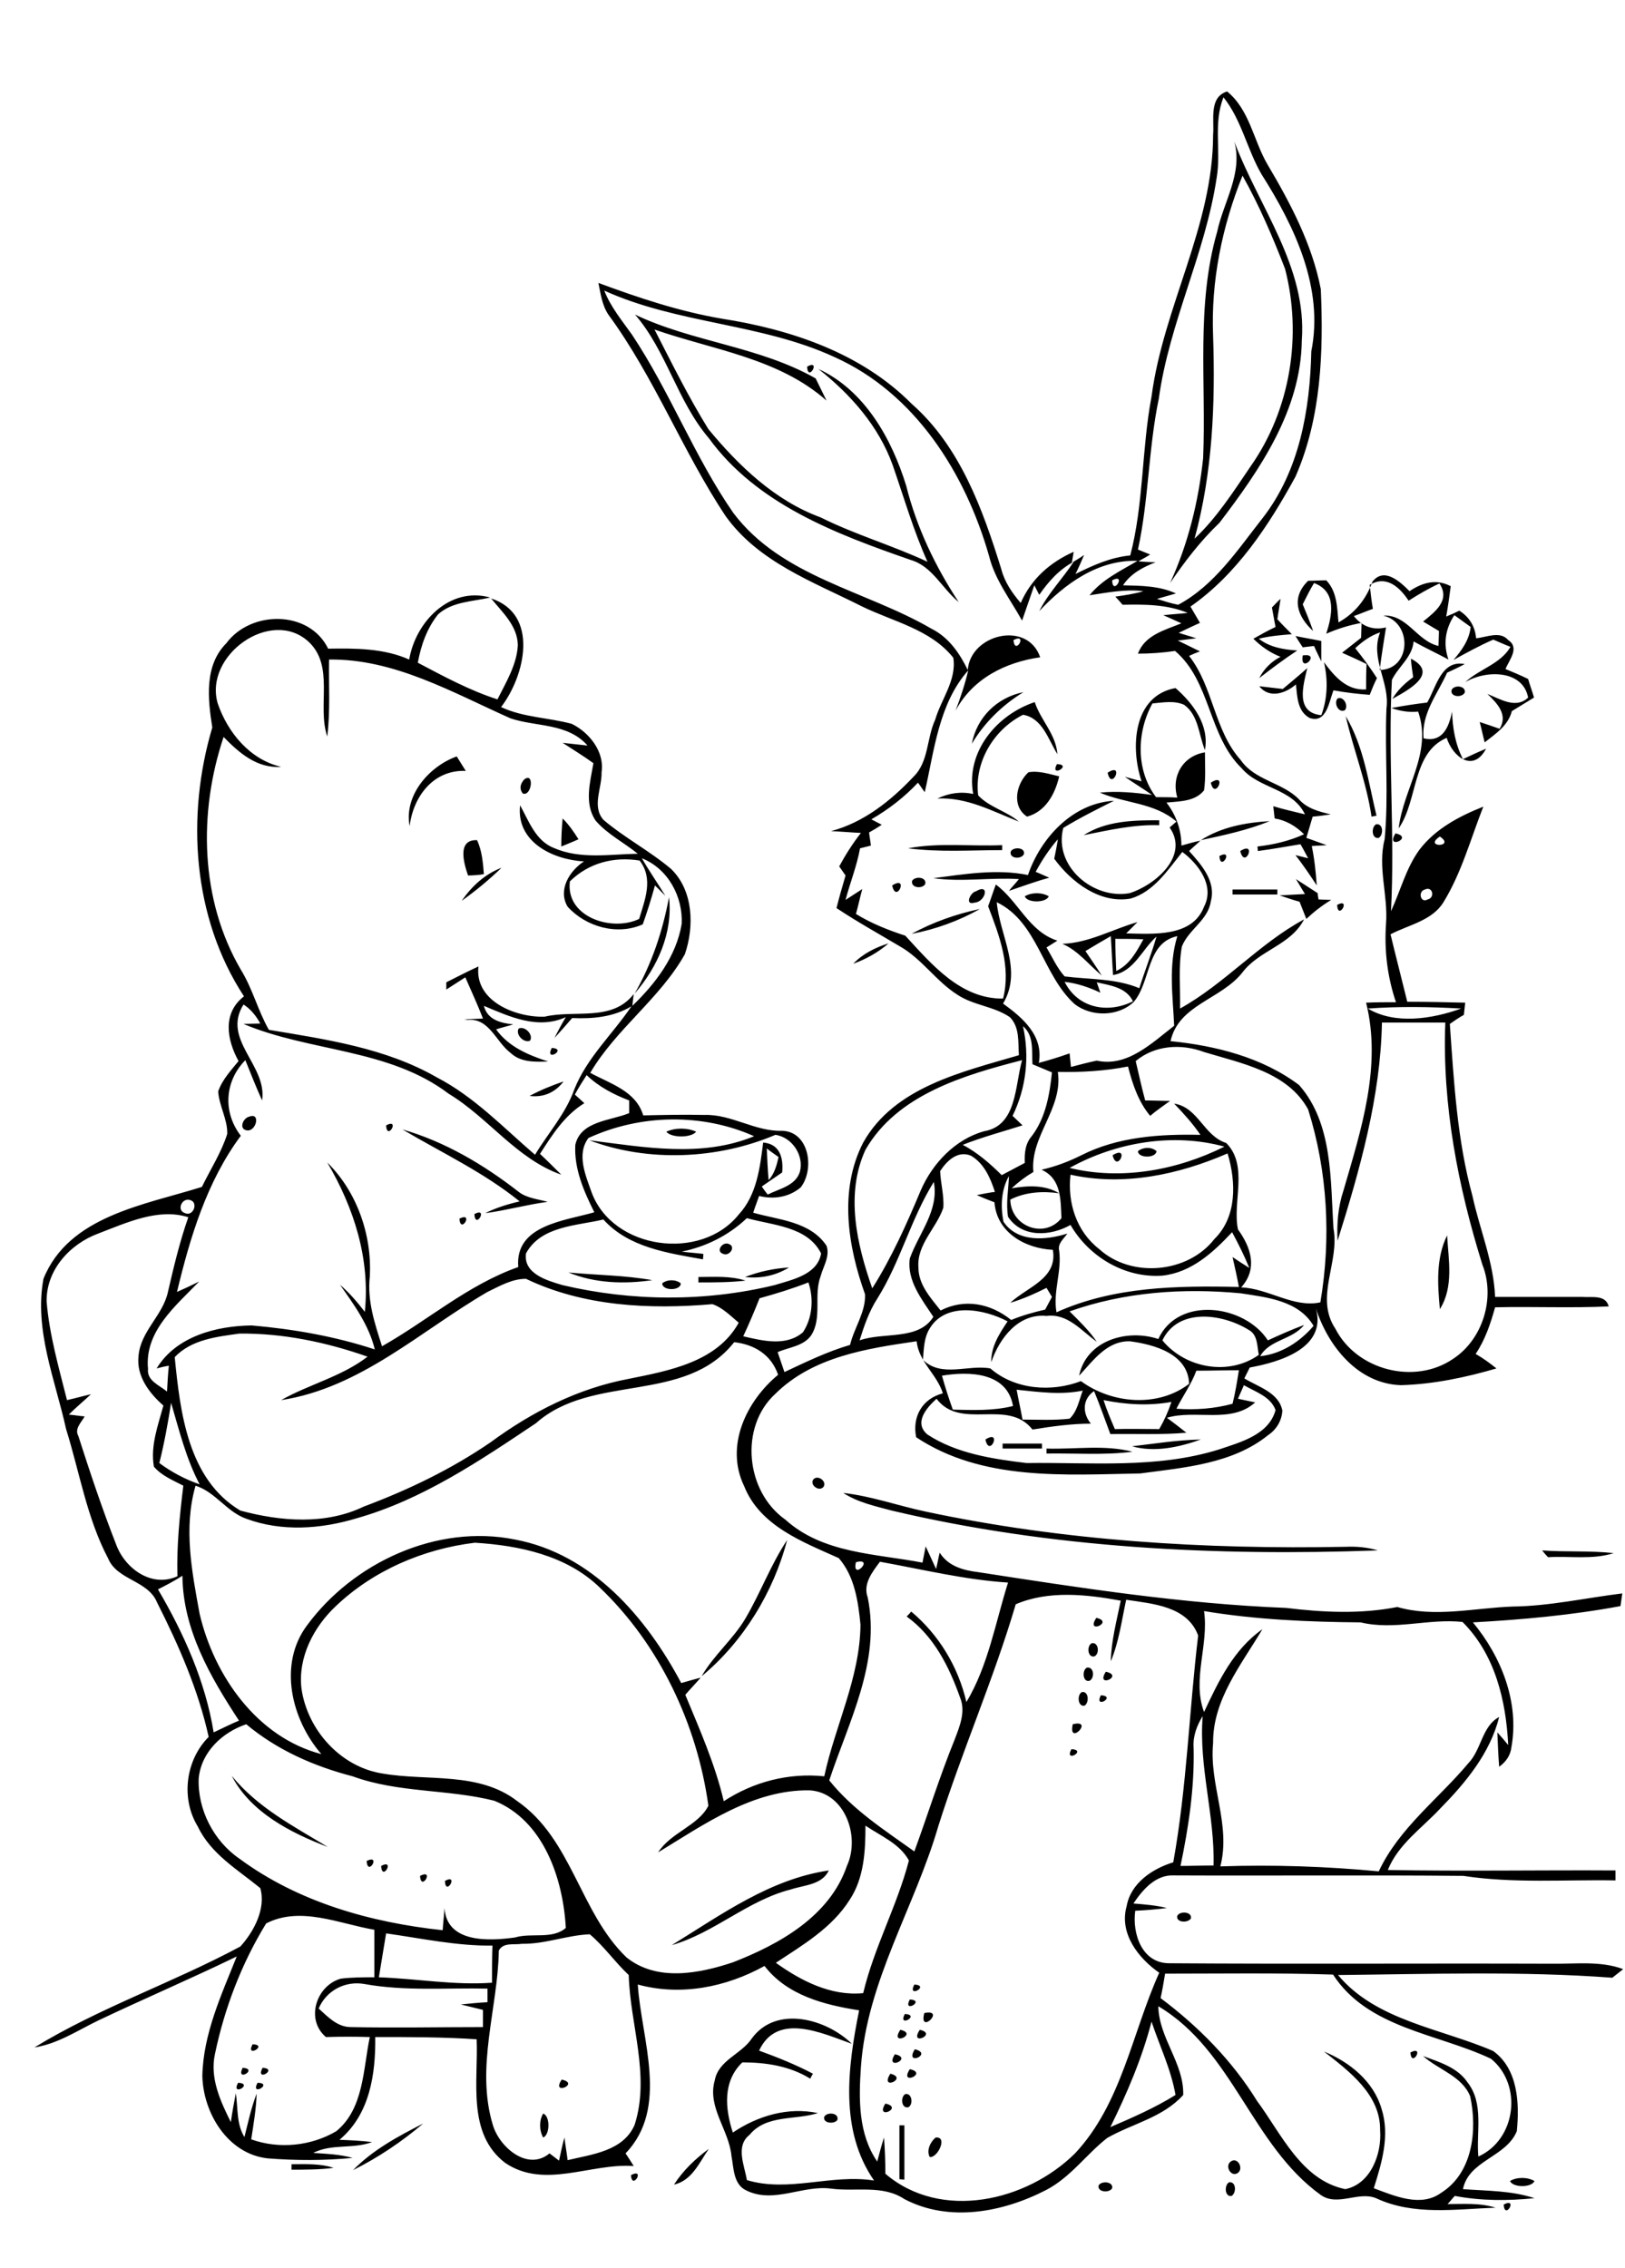 <?xml version="1.0" encoding="utf-8"?>
<!-- Generator: Adobe Illustrator 21.0.2, SVG Export Plug-In . SVG Version: 6.00 Build 0)  -->
<svg version="1.2" baseProfile="tiny" id="Layer_1" xmlns="http://www.w3.org/2000/svg" xmlns:xlink="http://www.w3.org/1999/xlink"
	 x="0px" y="0px" viewBox="0 0 359 501" overflow="scroll" xml:space="preserve">
<path d="M332.2,487C335.5,485.3,332.4,490.6,332.2,487 M242.7,482.8c0.6-1.1,3.3-0.9,3,0.6C245.1,484.5,242.4,484.3,242.7,482.8
	 M333.6,481.8c1.5-0.9,3.8-0.9,5.4,0C338.4,483.3,334.2,483.3,333.6,481.8 M271.5,482.1c1.6-0.3,1.7,2.3,0.6,3
	C270.6,485.4,270.4,482.8,271.5,482.1 M139.4,480.5C142.7,478.8,139.6,484,139.4,480.5 M206.6,478.5
	C207.1,479.1,207.1,479.1,206.6,478.5 M64.4,478.1c3.1,0,6.3-0.2,9.3,0.8c-3.1,0.4-6.2,0.4-9.3,0.4L64.4,478.1 M271.9,477.5
	c1.5-1.1,2.9,1.5,1.6,2.5C272,481.1,270.5,478.5,271.9,477.5 M148.9,482.6c2-3.1,4.7-5.7,7.7-7.9
	C154.5,477.7,152.9,481.7,148.9,482.6 M206.7,472.2c2.8-0.3,0.4,4.6-1.3,4.3C204.6,475,205.6,473.1,206.7,472.2 M198.7,469.5h1.1
	c0,4,0,8,0,12l-1.1-0.1C198.7,477.4,198.7,473.5,198.7,469.5 M78,479.4c4.4-4.5,10-7.5,15.5-10.3C88.8,473.1,83.6,476.6,78,479.4
	 M182.1,467.6c0.6-1.1,3.3-0.9,2.9,0.7C184.4,469.3,181.7,469.1,182.1,467.6 M120,466.9c1.6,0.6,1.5,4.7,0,5.3
	C119.1,470.6,119.1,468.4,120,466.9 M195.6,464.7C199.8,465.6,193.2,468.5,195.6,464.7 M209.8,463.3
	C210.4,463.9,210.4,463.9,209.8,463.3 M200,462.6c1.5-0.3,1.8,2.3,0.7,2.9C199.1,465.9,198.9,463.2,200,462.6 M56.9,460.1
	C60.5,460.2,55.2,463.3,56.9,460.1 M52.6,460.1C56.2,460.3,50.9,463.3,52.6,460.1 M124.1,459.4C128.3,460.3,121.6,463.1,124.1,459.4
	 M196.7,458.1C200.8,459.1,194.2,462,196.7,458.1 M201,457.1C205.2,458,198.5,460.9,201,457.1 M58,456.8
	C61.6,457,56.3,460.1,58,456.8 M53.6,456.8C57.2,457,52,460.1,53.6,456.8 M59.2,454.6C59.8,455.2,59.8,455.2,59.2,454.6 M54.9,454.7
	C55.5,455.2,55.5,455.2,54.9,454.7 M311.6,453.4C314.9,451.7,311.8,457,311.6,453.4 M197.7,453.8
	C201.9,454.7,195.3,457.6,197.7,453.8 M309.5,452.5C310.1,453.1,310.1,453.1,309.5,452.5 M202.1,452.7
	C206.3,453.7,199.7,456.6,202.1,452.7 M55.8,451.6C59.4,451.7,54.1,454.8,55.8,451.6 M203.2,448.4
	C207.3,449.3,200.7,452.2,203.2,448.4 M198.9,448.4C203,449.3,196.4,452.2,198.9,448.4 M204.2,444.7
	C209.1,443.7,202.9,449.7,204.2,444.7 M199.9,444.9C203.5,445.1,198.2,448.1,199.9,444.9 M201,441.7
	C204.6,441.9,199.3,444.9,201,441.7 M202,438.4C205.6,438.6,200.3,441.6,202,438.4 M147,429.7C147.6,430.3,147.6,430.3,147,429.7
	 M255.3,425.4C255.9,426,255.9,426,255.3,425.4 M260.1,423.2c0.6-1.1,3.3-0.9,3,0.6C262.4,424.9,259.7,424.7,260.1,423.2
	 M98.3,415.5C101.5,413.8,98.4,419.1,98.3,415.5 M92.8,414.4C96.1,412.7,93,418,92.8,414.4 M148.4,429.7
	c10.9-6.7,21.7-14.6,34.7-16.5c-1.5,3.2-5.4,3.2-8.4,4.2C165.2,419.8,157.8,427,148.4,429.7 M88.5,413.5
	C89.1,414.1,89.1,414.1,88.5,413.5 M84.2,412.2C87.4,410.5,84.4,415.8,84.2,412.2 M81,411.1C84.3,409.5,81.2,414.7,81,411.1
	 M51.2,392.3c5.7,7,13.6,11.1,21.2,15.7C64.2,404.9,55.3,400.3,51.2,392.3 M235.8,390.7C236.4,391.3,236.4,391.3,235.8,390.7
	 M236.7,386.4C240.3,386.6,235,389.6,236.7,386.4 M241.2,385.3C241.8,385.9,241.8,385.9,241.2,385.3 M237,380.9
	C241.9,379.7,235.9,385.9,237,380.9 M242.3,379.9C242.9,380.5,242.9,380.5,242.3,379.9 M243.2,374.5
	C246.8,374.7,241.6,377.7,243.2,374.5 M239,373.8c1.5-0.3,1.7,2.3,0.6,3C238.1,377.1,237.9,374.4,239,373.8 M244.3,369.3
	C248.5,370.2,241.9,373.1,244.3,369.3 M240.1,368.4c1.6-0.3,1.8,2.3,0.6,2.9C239.2,371.7,239,369,240.1,368.4 M241.2,363
	c1.5-0.3,1.8,2.3,0.6,2.9C240.3,366.3,240,363.6,241.2,363 M242.2,357.4C246.3,358.3,239.7,361.2,242.2,357.4 M340.7,342.5
	c5.3,0.4,10.5,0,15.8,0.6c-4.7,1.5-9.7,0.6-14.5,0.9C341.5,343.5,341.1,343,340.7,342.5 M164.7,357.5c3.3-5.6,5.6-11.9,9.2-17.3
	c-3,11.5-9.7,22.5-18.9,30.1C157.7,365.6,162,362.1,164.7,357.5 M186.3,329.8c6.2,0.7,12,2.8,18.1,4.1c30.5,6.5,61.8,8.4,92.9,7.8
	c2.4-0.1,4.8,0.1,7.1,0.8c-36,1.3-72.3-0.5-107.4-8.8C193.3,332.7,189.5,331.9,186.3,329.8 M179.7,326.8c1-1.1,3.1,0.5,2.2,1.7
	C180.9,329.6,178.8,328,179.7,326.8 M231.2,320c6.3,0.2,12.8-0.9,19,0.7c-6.3,0.8-12.7,0.3-19,0.4L231.2,320 M221.5,318.9
	c2.9,0,5.8,0,8.7,0l0,1.1c-2.9,0-5.8,0-8.7,0L221.5,318.9 M250.1,319.5c5.1-0.6,10.1-1.4,15.2-1.5
	C260.5,319.7,255.1,320.9,250.1,319.5 M217.7,318C221.5,315.6,218.6,322.2,217.7,318 M146.3,283.5c1.1-0.9,3-0.9,4.1,0
	C150.4,285.2,146.3,285.2,146.3,283.5 M154.3,282.1c3.5,0,7-0.3,10.4,0.8c-3.4,0.4-6.9,0.4-10.4,0.4L154.3,282.1 M125.6,281.1
	c6.2,0.6,12.4,0.6,18.5,1.7C137.9,283.7,131.4,283.5,125.6,281.1 M164.6,282.1c3.1-1.2,6.4-1.9,9.7-2.1
	C171.4,281.8,168,282.5,164.6,282.1 M161,274.8c1.7,0.6,0.1,2.8-1.2,2.2C158,276.5,159.6,274.2,161,274.8 M318.1,289.2
	c-0.5-5.5-0.9-11.2,1.6-16.3C320,278.3,321.2,284.3,318.1,289.2 M318.1,271.6C318.7,272.1,318.7,272.1,318.1,271.6 M101.5,269.2
	C104.8,267.6,101.7,272.8,101.5,269.2 M104.8,268.2C108,266.5,105,271.8,104.8,268.2 M245.8,255.2
	C249.7,252.8,246.8,259.3,245.8,255.2 M251.4,254.3c1.1-0.9,3-1,4.1,0C255.4,255.9,251.4,255.9,251.4,254.3 M147.2,250
	c2-0.9,4.6-0.9,6.6,0C152.7,251.4,148.3,251.4,147.2,250 M88.9,249.5c9.4,2.7,18,7.8,25.7,13.8c1.8,1.4,4.3,1.6,6.4,2.2
	c-4.6,0.6-9.2,1.9-13.8,2.5c2.4-1.2,5-2,7.6-2.6C106.9,259,97.7,254.7,88.9,249.5 M85.3,248.6C88.5,246.9,85.5,252.2,85.3,248.6
	 M55,246.7c2.7-1.1,1.6,3.4-0.5,3C52.7,249.4,53.7,247,55,246.7 M115.6,241.2C116.2,241.8,116.2,241.8,115.6,241.2 M117,242.1
	c2.4-1.3,4.9-2.3,7.5-3.2C122.7,241.3,120.1,242.5,117,242.1 M124.2,236.9C124.8,237.5,124.8,237.5,124.2,236.9 M121.9,231.5
	C125.5,231.7,120.2,234.8,121.9,231.5 M117.7,231.5C118.3,232.1,118.3,232.1,117.7,231.5 M114.6,227.2c1.4-0.6,3.3,1.4,2.5,2.7
	C115.7,230.5,113.8,228.5,114.6,227.2 M188.5,212.9c2.1-2.2,4.9-3.6,7.8-4.5C194,210.4,191.3,211.9,188.5,212.9 M201.4,206.3
	c4.7-2.6,9.9-4.4,15.1-5.5C211.9,203.4,206.7,205.3,201.4,206.3 M295.4,199.9C298.6,198.2,295.6,203.5,295.4,199.9 M101.5,200.1
	C102.1,200.7,102.1,200.7,101.5,200.1 M140.2,219.5c3.8-6.6,6.2-13.8,7.6-21.3C148.7,206,145.3,213.6,140.2,219.5 M226.4,198
	c1.5-0.9,3.8-0.9,5.3,0C231.1,199.5,226.9,199.5,226.4,198 M272.3,196.5c3.3,0,6.6,0,9.9,0v1.1c-3.3,0-6.6,0-9.9,0L272.3,196.5
	 M215.6,196.9c3.2-1.9,2.1,2.4-0.3,2.5C213,200.1,214.4,197.1,215.6,196.9 M194.6,196.8C195.2,197.4,195.2,197.4,194.6,196.8
	 M197.1,195.6C200.9,193.2,198,199.8,197.1,195.6 M286.3,194.2c1.6,1,3.2,2.1,4.8,3.1c0,0.3,0.1,1,0.2,1.4c0.7,0,2.1,0.1,2.8,0.1
	c-2,1.2-3.8,2.6-5.5,4.2c-0.5-1.3-1-2.5-1.5-3.8c-1.5-0.4-2.9-0.9-4.4-1.4c1.9-0.1,3.7-0.2,5.6-0.3
	C287.6,196.4,287,195.3,286.3,194.2 M201.5,194.6c0.6-1.1,3.3-0.9,2.9,0.7C203.8,196.4,201.2,196.2,201.5,194.6 M102,199
	c2.2-3.2,5.1-5.9,8.8-7.3C108.1,194.3,105.1,196.8,102,199 M267.1,190.4C267.6,190.9,267.6,190.9,267.1,190.4 M269.4,189.1
	C272.7,187.4,269.6,192.7,269.4,189.1 M274,188C277.8,185.6,275,192.2,274,188 M223.3,188.1c0.6-1.1,3.3-0.9,2.9,0.6
	C225.6,189.9,222.9,189.7,223.3,188.1 M200.6,187.4c6.8-1.3,13.8-0.4,20.8-0.7l0,1.1C214.5,187.8,207.5,188.3,200.6,187.4
	 M103.4,193.4c-0.9-2.6-2.5-8,2-7.8c1.1,2.4,1.3,5,1.5,7.5C106,193.3,104.3,193.4,103.4,193.4 M238,184.9
	C238.5,185.5,238.5,185.5,238,184.9 M308.3,184.1C312.5,185,305.9,187.9,308.3,184.1 M304,182.1c1.6-0.3,1.7,2.3,0.6,3
	C303,185.4,302.9,182.7,304,182.1 M265.3,185.6c4.5-2.9,9.9-3.9,15.2-4.2C275.6,183.4,270.4,184.5,265.3,185.6 M239.4,184.5
	c5-3.2,11-3.3,16.7-3.3l0,1.1C250.5,182.1,244.9,183.4,239.4,184.5 M124.3,180.8c1.4,1.4,2.5,3,3.5,4.6c-1.3,0.6-2.6,1.1-3.8,1.6
	C124,185,124.1,182.9,124.3,180.8 M267.5,172.9C271.3,170.4,268.4,177,267.5,172.9 M115.8,172.2c2.3-1.8,1.7,3.8-0.3,3.1
	C114.7,174.3,114.9,173.2,115.8,172.2 M244.7,170.7C248.5,168.2,245.6,174.9,244.7,170.7 M227.2,170.6c2.3-0.4,4.6,0.4,6.8,0.9
	c-0.9,3.9-3,7.8-7.1,8.9C223.4,178.1,224.5,173.1,227.2,170.6 M233.5,168.8C237.1,168.9,231.8,172,233.5,168.8 M90.5,182.5
	c-1.3-6.8,4.3-13.2,10.4-15.4c0.7,1.1,1.3,2.1,2,3.2C95.8,170,91.3,175.9,90.5,182.5 M297.3,158.2c4,6.7,5,14.5,6.8,22l-1.1,0.2
	C301.9,172.8,299,165.6,297.3,158.2 M324.6,156.8C325.2,157.3,325.2,157.3,324.6,156.8 M215,175.4c-1.7-9.3,5.2-17.5,13.6-20.3
	c1.3,4,4.7,7.1,5,11.5c-2-3.2-3.3-8-7.6-8.7c-6.5,3.3-10.8,10.5-9.9,17.8c2.4,2.6,6.3,3.5,9,5.8c-5.9-2.3-11.4-5.4-18-5.1
	C209.6,175.2,212.3,174.8,215,175.4 M295.5,154.3c1.3-0.6,2.5,1.6,1.6,2.6C295.7,157.6,294.6,155.3,295.5,154.3 M214.7,164.3
	c1.1-5.8,5.5-10.2,11.4-11.4C221.4,155.8,217.5,159.6,214.7,164.3 M320.7,152.4c0.6-1.2,3.2-0.9,2.9,0.6
	C323,154.2,320.3,154,320.7,152.4 M315.3,155.2c2-3.4,3.1-9.5,8.3-8.5c-1.3,0.7-2.6,1.3-3.9,1.9c-2.1,4.7-5.7,9-5.2,14.5
	c4.2,1,5.6-2.5,6.3-5.9c0.1,3.6,0.7,7.2,2.4,10.5c1.7-0.8,3.4-1.6,5.1-2.3c-2.8,5.3-7.3,1.9-8.7-2.4c-7.7,3.3-6.3,13.8-10.6,20
	c1-8.8,7.5-16.6,4.3-25.8c-2,0.2-4-0.1-5.9-0.8C310.2,155.9,312.7,155.5,315.3,155.2 M311.7,145.5c6.4,3.3-0.7,7-4.1,8.9
	c1.1-1.9,2.8-3.5,4.6-4.8C312,148.2,311.8,146.9,311.7,145.5 M287.8,144.8C292.1,144.1,287.1,149.1,287.8,144.8 M294.3,142.7
	C294.9,143.3,294.9,143.3,294.3,142.7 M286.2,140.5c1.9,0.4,3.8,0.7,5.7,1.1c0,1.5,0,3,0,4.5c-0.5-1.1-1.1-2.2-1.6-3.4
	c-0.9,0.1-1.7,0.2-2.5,0.3C287.2,142.1,286.7,141.3,286.2,140.5 M309.5,134C310.1,134.6,310.1,134.6,309.5,134 M306.2,134
	C306.8,134.6,306.8,134.6,306.2,134 M281,134.2c0.5-0.5,1.4-1.5,1.9-1.9c-0.2,1.5-0.5,3-0.7,4.5c1,1.1,2.1,2.2,3.2,3.3
	c-2.4,0.2-4.9,0.4-7.3,1c2.4,1.9,5.5,2.4,8.5,2.6c-2.9,1.9-5.7,4-8.4,6.1c1-2,2.7-3.7,4.7-4.7c-2.3-0.9-4.3-2.3-6-4
	c1.6-0.9,3.2-1.8,4.9-2.6C281.5,137.1,281.3,135.7,281,134.2 M239,121.2C239.5,121.7,239.5,121.7,239,121.2 M178.3,81
	C181.5,79.2,178.5,84.6,178.3,81 M140.3,69.5c12.8,6.1,27.4,7,39.9,14.1c0.8,1.6,1.6,3.3,2.4,4.9c-10.6-9.4-25.1-11.2-38-15.7
	c3.8,7.4,7.5,14.9,11.9,22c6.7,8.1,14.7,15.8,24.8,19.5c7.6,3.8,15.9,6.2,23.6,9.8c-3.1-6.9-5.2-14.2-7.7-21.4
	c-3.1-8.6-9.3-15.6-16.4-21.2c10.2,4.7,16.2,15.4,19.4,25.8c2.3,9.2,6.4,17.8,11.6,25.7c-3.7-3-5.8-7.9-10.6-9.3
	c-16.4-5.7-34-12.3-44.6-26.9C149.6,88.6,147.3,77.6,140.3,69.5 M268,74.2c0.5,15-0.1,30.2-4.1,44.8c4.9-4.6,8.6-10.4,12.4-16
	c8.8-12.5,11.4-28.9,7.6-43.6c-2.7-7-5.7-14-9.4-20.6C270,50,267.5,62.1,268,74.2 M272.7,31.3c5.4,14.4,16.1,27.7,14.9,43.9
	c-0.2,15.4-9.2,28.5-18.2,40.3c-4.2,4-7.7,8.6-10.9,13.3c4-8.7,6.3-18.1,7.3-27.6c0.7-16.7-1.6-33.7,3.1-50
	C270.3,44.6,274.6,38.3,272.7,31.3 M254.4,446.6c-2.1,8.1-5.4,15.8-9.1,23.3c4.9-2.1,9.9-4.3,14.4-7.1
	C258.7,457.1,256.2,452,254.4,446.6 M70.4,443.7c2,1.8,4.1,4.1,7.1,4.1c9.7,0.2,19.5,0,29.2,0c0-1.3,0-2.6,0-3.8
	c-1.6-0.4-3.3-0.8-4.9-1.2c2-0.2,4-0.4,5.9-0.5c0-0.8,0-2.3,0-3c-9.1-0.2-18.2,0.6-27.1-1C76.3,437.5,72.1,439.7,70.4,443.7
	 M257.4,436c-0.3,1.8-0.6,3.6-1,5.4c8.4,6.3,15.8,13.8,21.3,22.7c5.4,7.3,9.8,17.5,19.5,19.5c5.6-1.1,8.1-7.8,7.7-13
	c0.1-7.9-6.8-13-12.4-17.4c5.6,2.3,10.9,6.5,12.7,12.6c1.9,5.9,0.1,11.9-1.7,17.6c4.6,1.7,10.4,4.3,14.9,1c7-4.4,8-13.9,6.4-21.3
	c-1.8-4.5-7.1-5.9-10.4-8.9c3.5,1.3,7.6,2.5,9.8,5.8c3.7,4.7,1.9,11,2.4,16.4c8.4-3.8,9.8-15.9,2.8-21.6
	c-11.8-5.6-27.2-6.7-34.9-18.6C282.1,435.8,269.8,436,257.4,436 M115.3,429.4c-1.7,0.3-4.1-0.4-5.1,1.5c-0.2,12.8-5.2,25.8-1.3,38.6
	c1.5,4.9,7.7,10.2,12.5,6.2c0.7,0.5,1.4,1.1,2.1,1.6c0.4-1.7,0.7-3.4,1.2-5.1c0.2,1.7,0.5,3.3,0.7,5c5.4-1.3,12.3-2,14.8-7.8
	c3.5-10.9-1-22.1-1.3-33.1c-3-2.8-5.4-6.3-8.6-9C125.2,427.5,120.4,429.5,115.3,429.4 M85.3,427.1c-0.5,3.2-1.1,6.5-1.6,9.7
	c8.4,0.3,16.6,1.8,25,1.2c0-2.7,0-5.5,0.1-8.2C100.9,429.9,93.1,428.2,85.3,427.1 M58.8,424.9c-5.4,8.8-9.2,18.7-11.3,28.8
	c-1.2,5.3,1.2,10.5,3.5,15.1c0.3-2.2,0.7-4.3,1.1-6.4c0.5,3.3,0.1,6.8,1.9,9.7c0.8-3.2,1.5-6.5,2.7-9.6c-0.1,3.4-0.7,6.8-1.2,10.1
	c6.1,2.2,13.2,1.5,18.8-1.8c6.1-5,5.9-13.7,7.4-20.8c-3.2-0.1-6.5-0.1-9.7,0c-4.6-3.9-2.1-11.4,3.3-12.9c2.4-0.3,4.9-0.3,7.4-0.3
	c0-3.5,0-7,0-10.5C75,425,66.4,421,58.8,424.9 M191.2,403.3c0,5.6-0.3,11.6-3.5,16.4c-3.9,6.2-10.4,10-16.3,13.9
	c5.6,4,12.2,7.4,19.3,6.7c2.4-10.1,7.5-19.3,10.1-29.3C198.8,407.3,194.6,405.6,191.2,403.3 M43.9,392.8c-0.3,6.9,3.3,13.9,9,17.8
	c13,9.6,29,14.1,44.9,15.8c0.1-1.6,0.3-3.3,0.4-4.9c0.5,7.8,9.9,7.3,15.6,6.5c3.6-1.1,8.2,0.5,11.2-2.1
	c-0.6-10.9-4.9-23.7-15.8-28.1c-10.3-2.6-21.2-1.7-31.3-5.4c-8.5-2.2-16.7-5.8-23.5-11.5C49.1,382.7,44.5,387,43.9,392.8
	 M263.7,386.1c0.2,8.8-1.1,17.5-2.9,26.1c2.4,0,4.9-0.1,7.3-0.1c0.3-11.1-3.3-21.8-2.4-33C264.4,381.2,263.5,383.6,263.7,386.1
	 M224.4,354.4c-4.9,16.6-11.9,32.5-17.1,49c-5.2,17.9-15.8,34.3-17.1,53.2c-0.5,7.1-0.6,14.8,3.6,20.9c0.5-1.8,0.9-3.5,1.5-5.3
	c0.2,2.7,0.3,5.3,0.3,8c12.3,10.5,31.2,6.1,41.9-4.5c10.3-11,12.6-26.6,18.6-39.9c-4.6-3.2-8.9-8.7-7.2-14.7
	c0.9-5.1,5.7-8.3,10.3-9.7c3-16.6,3.5-33.4,5.5-50.1c-2.4-6.5-10-7-15.9-7.9c-1,4.6-1.6,9.3-3.4,13.6c0.1-4.5,1.3-9,2.2-13.4
	C240,352.2,231.6,351.3,224.4,354.4 M34.9,351.1c5.7,9.7,10.5,20.4,12.3,31.6c1.9-0.9,3.7-1.8,5.6-2.6c-6.3-9.6-12.4-20.1-12.5-32
	C38.6,349.2,36.7,350.2,34.9,351.1 M194.4,345c-1.7,2.3-3.8,4.9-2.7,7.9c2.9,14.2-4.2,27.4-8.5,40.4c5.2,6.5,12.1,10.9,18.8,15.7
	c3-8.2,5.6-16.6,8.9-24.7c1.1-2.9,2.5-6.2,1.2-9.3c-2.4-6.8-5.8-13.6-11.8-17.9c0.3-0.3,0.8-0.8,1-1.1c6.1,5.1,10.4,12.2,12.2,20
	c4.8-8,6.4-17.5,9.2-26.4C213.2,349,203.8,346.7,194.4,345 M189.1,345.1C188.1,349.4,193.4,344,189.1,345.1 M74.2,354.8
	c-4.9,4.6-8.4,11.3-7.6,18.2c1.3,9.2,8.7,17.4,18,18.8c9.8,1.7,21.2-0.5,29.7,6.1c12.1,8.4,13.8,24.6,24.1,34.5
	c6.7,5.4,16,3.6,23.5,1.1c10.3-4,21.4-10.2,25.2-21.3c3-6.5-0.4-16.2-8.2-16.7c-12.5-0.2-23.3,7.5-33.5,13.7
	c2.8-4.4,8.9-5.9,11.1-10.3c-2.5-18-10.8-35.6-24-48.2c-7.3-7.1-17.8-9.3-27.6-9.9C93.4,342.2,82.4,347,74.2,354.8 M37.8,309.9
	c-0.7,4.5-1.5,8.9-2.6,13.3c2.7,2,5.7,3.6,8.9,4.7C41.1,322.2,39.6,316,37.8,309.9 M243.8,309.3c0.7,2.2,1.6,4.3,2.5,6.4
	c3.3-0.1,6.5,0,9.8,0c1.1-1.9,2-3.9,2.7-6C253.8,310.6,248.8,310.3,243.8,309.3 M224.6,307c0.4,2.2,0.9,4.4,1.3,6.6
	c3.5,0,6.9,0.2,10.4-0.2c1.7-1.6,2.1-4.1,2.9-6.2C234.3,308.2,229.5,307.5,224.6,307 M274.8,306c-0.4,1-0.9,2-1.3,3
	c1,0.2,2.9,0.6,3.8,0.8c-5.3,4.8-13.2,1.5-19.5,3.4c1.5,1.1,2.9,2.2,4.3,3.3c-5.6,0.5-11.2,0.2-16.8,0.3c-1.2-3.2-2.3-6.4-3.6-9.5
	c-2.6,1.8-2.6,4.9-0.7,7.2c-4.3,0-8.6,0.6-12.9,1.3c-5.5-7-15.8,0.3-21.2-6.8c-2.2,2-5.1,5.3-2,7.9c6.4,4.2,14.4,5.4,21.9,6.3
	c14.2-0.2,28.7,1.3,42.5-3c4.7-1.6,11-3.2,12.5-8.7C280.7,308.5,277.4,307.5,274.8,306 M208.1,303.9c0.7,2.5,1.5,5,2.4,7.5
	c4.4,0.1,8.9,0.3,13.3-0.8C222.5,303.1,214.1,302.9,208.1,303.9 M264.3,302.8c-1.1,3-3,5.6-4.4,8.4c4.2,0.3,8.4,0,12.4-1.1
	c0.6-2.4,1-4.9,1.4-7.4C270.6,302.7,267.5,302.8,264.3,302.8 M162.2,296.5c-10.9,13.8-31.3,6.8-43.8,17.9
	c-12.4,8.3-25.1,16.9-39.6,21c-7.9,2.4-16.6,3-24.4,0.1c-4.3-1.5-6.8-5.9-11.2-7.3c-2.7,9.4-0.8,19,0.9,28.3
	c3.2,13.7,12.7,27.3,26.9,31c-6.6-7.6-9.6-19.8-3.2-28.4c10.2-13.9,28.7-22.5,46-19c17,3.2,29,17.2,36.7,31.7
	c1.4-0.4,2.8-0.8,4.3-1.2c-1.1,1.3-2.3,2.5-3.4,3.8c3.2,7.7,6.6,15.4,8.5,23.5c6.6-4.3,14.3-6.3,22.2-5.5c2.4-11.2,7.9-21.8,8-33.5
	c-0.5-5.1-1.3-10.7-4.8-14.7c-8-3.6-17.4-7.1-20.9-15.9c-4.3-8.9,0.5-18.8,7.5-24.6C170.4,299.3,166.7,297,162.2,296.5 M256.8,296.1
	c5.1,6.2,14.7,7.9,21.3,3.2c-0.4-1.9-0.2-4.4-2.2-5.5C270.1,290.2,260.3,288.8,256.8,296.1 M236.3,289.7c2.1,2.1,4.3,4.2,6,6.7
	c-3.4-2.4-6.4-6.3-11.1-5.7c-6.2-0.6-10.4,4.9-12.2,10.2c-0.1-3.4,1.8-6.3,3.6-9c-5.1-2.7-13.5-4.3-17.1,1.4
	c-1.4,2.1-1.4,4.7-1.6,7.1c4.1,4,9.9,1,14.9,1.9c5.4,4.7,13.5,5.3,20,2.8c6.8,5,17,5.9,23.9,0.6c-0.2-6.6-7.7-8.7-13.1-9.4
	c-5.1-0.1-8.1,4.3-11.2,7.6c1.6-7.8,10.6-10.4,17.5-8.1c4.4-9.6,19.1-7.6,24.2,0.3c2.6-1.2,5.3-2.4,8-3.4c-2.6,3.3-7.6,3.2-9.7,6.9
	c4.7-0.5,8.8-3.2,11.8-6.7c-3.3-5.6-10.3-6.3-16.1-7.2C261.4,284.5,248.4,285.4,236.3,289.7 M167.8,286.8c-1.1,2.8-2.3,5.6-3.6,8.4
	c4.3,1,9.5,2.3,13.2-0.9c2.1-3.2,2.4-7.4,1.2-11C175,284.7,171.4,285.8,167.8,286.8 M107.7,285.4c-14.8,8.6-28,21.2-45.6,23.9
	c6.2-3.5,13.4-5.2,19.1-9.6c-9.1-3.2-18.7-5.2-28.3-5.1c-5,0.7-10.6,1.3-14.3,5.2c1.2,12.1,2.9,27,14.5,33.9
	c8.9,2.4,18.8,3.2,27.3-0.9c9.9-3.7,19.4-8.3,28-14.2c9.1-6.7,19.3-11.9,30.5-14c8.9-1.8,19.5-3.7,24.3-12.4
	c-1.8-1.5-3.5-3.3-5.8-4.1c-13.9,1.2-28.5,0.5-41.2-5.6C113.1,282.5,110.4,284.1,107.7,285.4 M116.2,276.9c-0.6,4.5,4.7,6,8.1,7
	c15.3,3.6,31.5,3.7,46.8,0c3.9-1.2,9.5-2.3,10.3-7c-3-6-10.7-6.2-16.4-7.8c-4,3.8-9,6.3-14.4,7.4c1.6,0.2,3.2,0.3,4.8,0.5l-0.1,1.2
	c-7.8-1.4-16.4-2.6-22-8.8C127.4,270.8,119.5,270.8,116.2,276.9 M21.7,272.5c-6.2,2.3-11.5,8-11.4,15c0.6,7.4,2.7,14.6,4.5,21.8
	c1.8-0.4,3.5-0.9,5.3-1.3c-1.6,1.5-3.3,2.9-4.9,4.5c1.2,0.1,2.3,0.3,3.5,0.4c-0.7,1.3-2.3,2.7-1.4,4.3c2.6,8.1,5.3,16.2,8.4,24.1
	c2,5.3,7.9,9.5,13.5,6.9c-0.2-6.7,0.5-13.4,1.3-20c-2.3-1.2-4.8-2.2-6.5-4.2c-0.8-4.6,0.9-9.1,2.1-13.5c-3.1-2.7-6-6.5-5.5-10.9
	c0.4-5.5,5.4-9,6.5-14.2c1.3-5.6,2.6-11.1,4.5-16.5C35,266.8,28,270.1,21.7,272.5 M42,265.1c-1.8-0.6-3.1,2.3-1.1,2.9
	C42.7,268.8,43.9,265.6,42,265.1 M193.8,286.9c-1.8,2.8-2.9,6-3.9,9.2c5.3-1.9,13,0.1,16.3-5.2c-2.5-3.8-5.9-8-5.2-12.9
	c2-5.6,6.5-10.6,5.3-16.9C201.2,269.3,198.9,278.8,193.8,286.9 M221.7,269.9c3.1,4.6,9.4,4.1,14.1,2.6c-0.8,1.2-2.2,2.2-1.8,3.8
	c0.6,4.6-1.4,9-0.6,13.6c12.6-5.7,26.7-5.9,40.3-5.6c-0.4-2.2-0.9-4.4-1.4-6.6c1.2,0.8,2.4,1.6,3.7,2.4c-1.1-2.7-2.4-5.3-3.8-7.9
	c-4.2,4.5-9,8.9-15.4,9.6c-8.2,0.6-16.2-4.1-20.3-11.2c-4.4,2.5-10.7,2.9-13.8-1.8c-0.5-3,0.1-6,0.2-9
	C221.2,262.8,221,266.5,221.7,269.9 M236.5,259.5c-0.7,6.2,1.3,12.5,6.3,16.4c7.1,6.5,19.6,5.4,25.5-2.2c5-4.9,4.8-12.6,2.9-18.9
	C260.4,259.5,248.2,262.1,236.5,259.5 M207.7,258.7c0.1,2.7,0.9,5.4,0.7,8.1c-1.5,4.5-5.9,8.1-5.5,13.2c0,3.8,2.7,6.7,4.9,9.5
	c5.3-2.7,11-1.6,15.6,2.1c2.4-1,4.9-1.7,7.5-2.3c0.5-0.9,1-1.9,1.5-2.8c-0.3-0.5-0.9-1.5-1.2-2c-2.6,1.3-5.3,2.5-8,3.3
	c3.7-3.5,10.5-5.3,9.4-11.7c-6.1-0.3-12.4-3.8-12.9-10.5c-1.3-0.5-2.6-1-3.9-1.6c1-0.2,3-0.6,4-0.7c-1-3.1-2.4-6.3-5.3-8
	C211.6,254.1,209.2,256.4,207.7,258.7 M169.4,253.7c0.1,2.3,0.2,4.6,0.4,7c1.3-1.4,1.8-3.3,2.2-5.1
	C171.3,255.1,170,254.2,169.4,253.7 M236.3,258c11.4,2.8,23.8,0.5,34.2-4.7C259.2,250.2,246.6,252.3,236.3,258 M130,251.4
	c-2.7,3.6-0.6,8.3,0.7,12c4.7,12.7,24.2,15.3,32.5,4.9c4-4.3,4.7-10.4,5.4-15.9c3.7,0.3,4.5,3.4,4.2,6.6c-1.5,1-3,2.1-4.5,3.1
	c0.3,0.5,1,1.4,1.3,1.8c2.5-1.3,6.1-1.9,7.1-5c1-3.6-1.7-7.7-5.4-8.2c-12.7,5.4-28.1,6.1-41.1,1.2c12,1.5,24.8,3.9,36.4-0.9
	C155.2,245.9,141.5,246.1,130,251.4 M191.2,254c-4.5,9.8-1.9,20.9,1.5,30.6c4.3-6.8,7.6-14.2,10.7-21.6c2.6-6,7.6-11.3,14-13.1
	c7.3-1.2,6.8-10.1,8.4-15.7C213,237.5,198.2,241.8,191.2,254 M250.9,234.4c0.7,2.9,1.3,5.8,2.1,8.7c1.8,0,3.7,0.1,5.5,0.1
	c-1.5,1.1-3,2.1-4.4,3.3c-2.6-3.1-3.9-7-4.9-10.9c-5.1,1-10.3,1.3-15.5,1.2c1.2,8.1-6.2,14.2-5.4,22.1c-1.7,1-3.3,2.2-4.8,3.6
	c3.6-0.6,7.3-0.8,10.5,1.1c-3.7-0.5-7.4-0.3-10.8,1.4c0.1,5.9,7.5,8.8,11.3,4.1c-0.2-4.1,0-8.7-4.4-10.7c3.1-0.7,6-1.8,8.8-3.2
	c8.1-4.1,17.4-4.7,26.3-4.5c-1.7-2.5-3.7-4.7-5.8-6.9c5.3,0.8,6.5,7.1,11.5,8.7c5,5,1.3,13.1,2.6,19.1c2.9,4,4.4,8.7,0.7,12.8
	c6,0.2,11.6,4.6,17.5,3.3c2.4-14.2,1.6-28.9-2.7-42.6c-4.5-8.3-14.8-10.2-23-12.7C260.9,230.5,255.1,230.9,250.9,234.4 M226,226.7
	c1.5,6.7,0.7,13.7-2.3,19.8c0.7,0.7,1.5,1.4,2.2,2.1c-4.4,1.4-8.9,2.6-13.2,4.3c3.2,1.7,6,4.1,8.6,6.7c1.7-0.9,3.4-1.8,5.1-2.7
	c-0.1-2.2,0.1-4.3,1.6-6c3-4,3.9-9.1,4.4-14c-1.4-0.6-2.9-1.2-4.3-1.8C227.9,232.2,228.5,228.8,226,226.7 M302.2,222.8
	c6,3.6,14.2,2.3,20.6,0C315.9,222.4,309,222.3,302.2,222.8 M53.8,221.9c-4.9,7.8,5.3,13.4,4.1,21.2c-1.3-2.9-2.5-5.9-3.7-8.9
	c-4.6,4.7-5,11.5-1,16.7c-7.5,10.1-11.2,22.4-14.1,34.5c1.6-0.7,3.3-1.5,4.9-2.3c-5.2,5.4-12.1,11-11.3,19.3c-0.3,2.6,2.5,3.6,4.2,5
	c0.1-1.9,0.2-3.8,0.4-5.7c-0.7,0.1-2,0.4-2.7,0.6c4.3-7.1,13.2-9.4,21-9.5c9.2,0.8,18.4,2.4,27.2,5.3c-1.3-5.4-4.6-9.9-7.7-14.3
	c2.1,1.8,3.8,3.8,5.5,6c1.2-11.7-2.4-23-8.3-33c6.6,6.5,9.9,16.1,9.4,25.2c-0.6,5.4,1.1,10.4,2.7,15.4c10.1-5.7,19-13.6,30.1-17.5
	c-0.8-9.3,10.3-10.2,16.8-12.1c-2.3-4.6-4.5-9.6-4.2-14.9c1.2-5.3,7.8-5.3,11.9-7c0-0.7,0-2.1,0-2.8c-3.4-1.3-6.7-3-9.4-5.6
	c-0.9,1.4-1.8,2.8-2.6,4.3c0.7,0.6,1.4,1.3,2.1,1.9c-4.4,2.7-7.1,7-9.8,11.2c1.6,1.5,3.2,3.1,4.7,4.6c-9.9-3.5-16.1-12.6-24.9-17.9
	c-13.2-10-30.6-9.2-45.3-15.4c0.9,0,2.8-0.1,3.7-0.1C56.7,224.6,55.5,223,53.8,221.9 M235.2,216.9c2.9,5.8,9.5,7.1,15.1,4.3
	c-1.5-3.1-5-3.5-8-4.2c0.2,0.6,0.6,1.7,0.8,2.3C240.6,218.1,237.9,217.2,235.2,216.9 M246.4,207.4c0,2.4,0.1,4.7,0.2,7.1
	c3-1.4,4.5-4.3,6-7C250.5,207.4,248.4,207.4,246.4,207.4 M313.8,201.2C314.4,201.7,314.4,201.7,313.8,201.2 M220.2,199.3
	c0.7,7.5,5.8,15,1.4,22.4c4.3,3.1,9,7.1,7.9,13.1c2.3-0.6,4.5-1.3,6.8-2.1c0.1,0.8,0.2,2.3,0.3,3c1.9-0.5,3.8-1,5.7-1.4
	c6.7,1.5,12.2-3.9,17.1-7.7c-0.3-6.6-1.3-13.3,0.7-19.8c-6.9,1.5-5.8,10-9.6,14.5c-3.4,3.3-9.4,3.4-13.1,0.5
	C230.3,215.4,229.3,203.7,220.2,199.3 M314.8,196.5c-1.6,0.4-1,3.1,0.6,2.2C317.1,198.3,316.5,195.7,314.8,196.5 M317.1,192.5
	C317.7,193.1,317.7,193.1,317.1,192.5 M125.9,194.7c-1,7.9,9.3,11.2,15.3,8.3c1.3-4.3,3.2-8.9,0.1-12.9
	C135.6,189.2,130.1,190.6,125.9,194.7 M321.4,188.2C322,188.7,322,188.7,321.4,188.2 M318.1,184.8
	C314.3,187.3,321.7,187.2,318.1,184.8 M223.9,141.4C224.2,145,227.2,139.7,223.9,141.4 M48.1,155.4c2.2,6.4,7.1,12.4,14,14
	c-5.3,0.4-9.3-3.1-12.7-6.6c-5.6,16.7-5.2,36,3.8,51.4c2.6,4.2,3.8,9.1,6.2,13.3c12.6,2.1,25.8,4,37.1,10.5
	c8.3,4.3,14.7,11.1,21.7,17.1c2.9-4.8,6.8-9.1,8.7-14.5c2.8-7,8.5-12.2,12.6-18.3c-4,2.4-8.6,2.8-13.1,2.6c-1.3,1.5-2.6,3-3.9,4.4
	c0.8-1.6,1.6-3.1,2.5-4.6c-6.2,2.8-12.4-0.1-18.1-2.5c0.8,3.1,3.7,3.8,6.5,4.1c-1.3,0.4-2.6,0.7-3.8,1.1c2.8,3.9,7.2,5.7,11.5,7.1
	c-2.9,0.1-6.1,0.2-8.3-1.9c-3.2-2.4-4.7-7.7-9.4-7.3c-0.2,0-0.6-0.1-0.9-0.1c1.4-0.1,2.8-0.1,4.2-0.2c-1.2-3.1-2.6-6.1-3.9-9.1
	c-1.4,0.9-2.8,1.8-4.2,2.7c0-0.6,0-1.1,0-1.6c2.4-1.2,4.7-2.4,7.1-3.5c-0.9,7.7,8.3,11.3,14.6,11.1c6.7-1.6,14.9,1.2,19.7-5
	c-0.1,0.6-0.2,1.9-0.3,2.6c5.1-4.9,9.7-10.9,10.9-18.1c0.3-6-3-12.2-8.8-14.5c1.6,2.8,3.5,5.5,5.2,8.3c-0.6-0.6-1.7-1.7-2.3-2.3
	c-0.8,2.9-1.7,5.8-2.7,8.6c-5.6,2.5-12.5,0.6-16.6-3.9c-2.2-3.7,0.4-7.9,3.6-10c-6.9-0.4-15-4.3-14.1-12.4c1.9,3.4,3.4,7.8,7.4,9.4
	c5.9,2.6,12.4,1.4,18.6,1.3c-3.1-2.5-6.7-4.3-9.3-7.3c-2.6-3.8-1.2-8.6-0.5-12.7c-2.2-1.6-4.5-3-6.8-4.5c1.8,0.2,3.7,0.4,5.5,0.6
	c-4.4-5-11.3-4.1-17-6c-12.8-5.7-25.7-13.2-40.1-13c-0.1,5.7,0.3,11.3-0.4,17c-2.3-6.8,1.7-15.6-4.2-21
	C59.8,134.2,45,144.8,48.1,155.4 M302.6,129.2c0.2,1.8,0.4,3.6,0.7,5.3c-1.4,0.5-2.8,1.1-4.2,1.6c1.8,2.3,4.3,3.2,7.1,2.5
	c-0.5,3.1-1,6.3-1.4,9.4c7-0.1,7.3-10.5,0.8-12c5.3-0.3,7.4,5.6,12.2,6.7c0-0.8,0.1-2.5,0.1-3.3c-1.2-0.7-2.3-1.4-3.5-2.1
	c2.6-2.1,6.1-4.7,3.6-8.4c-2.4,1.1-4.6,2.4-6.8,3.8C309.2,129.7,306.3,127,302.6,129.2 M245.7,128.2
	C245.8,131.8,249,126.5,245.7,128.2 M270.3,21.5c-2.3,5.7-0.5,11.8-1.5,17.7C266.3,56,258.3,71.3,256,88.1
	c-2.3,11-2.2,22.3-4.6,33.3c0.7,0.3,2,0.8,2.7,1.1c-0.6,0.4-1.9,1.1-2.6,1.5c1,0.1,2.9,0.2,3.8,0.2c-2.8,1.1-5.5,2.5-7.2,5.1
	c4,0.1,8,0.1,11.7,1.8c-1,0.3-3.1,0.9-4.2,1.2c1.6,0.5,3.1,1,4.7,1.3c8-4.3,13.1-12.1,18.6-19.1c8.2-10.5,10.5-24,10.8-36.9
	c2.8-14-3.7-27.6-11-39.1C275.5,33,274.3,26.5,270.3,21.5 M268,29.8c0.3-3.3-1-8.3,3.1-9.6c5,4.1,5.8,10.8,8.9,16.1
	c5.1,8.6,9.9,17.7,11.8,27.6c0.6,13.9,0.1,28.4-5.6,41.4c-5.9,10.8-13,21.6-23.2,28.7c0.7,1.2,1.4,2.4,2.1,3.6
	c-1.6,0.7-3.2,1.5-4.7,2.2c1.3,0.4,2.6,0.8,3.9,1.2c-1,0.1-3,0.4-4.1,0.5c1.6,0.8,3.3,1.6,4.9,2.4c-0.6,0.2-1.8,0.7-2.4,1
	c5.4,6.9,5.5,16.4,11.4,23c3.1,4.5,9.1,4.9,12.8,8.6c1.8,2.1,4.5,2.8,7.1,3.4c-1.3,0.2-2.7,0.4-4,0.5c-0.5,1.6-0.9,3.1-1.4,4.7
	c1.5,0.5,3,1.1,4.5,1.6c-1.1,0.1-2.2,0.1-3.3,0.2c0.6,2.9,0.9,5.8,1.1,8.7c-1.5-2.3-3-4.5-4.7-6.7c0.7,0.2,2.1,0.5,2.8,0.7
	c-0.6-1.1-1.1-2.1-1.7-3.1c-3.1,0.5-6.3,1.1-9.4,1.5l-0.1-1c3.5-0.4,7-1.2,10.3-2.7c-1.8-1.8-4-3.1-6.5-3.5
	c-0.1-0.9-0.2-1.8-0.3-2.7c2.3,0.7,4.6,1.2,7,1.8c-2.8-5.8-10.1-5.6-14-10.2c-7.4-7.2-6.8-19.2-14.7-25.9c-2.7,0.4-5.5,0.6-8.2,0.6
	c1.5-4.1,5.9-5.2,9.6-6.7c-1.3-0.6-2.6-1.2-4-1.8c1.8-0.2,3.6-0.3,5.4-0.5c-4.6-1.9-9.5-1.9-14.4-1.8c-0.4-0.5-1.2-1.4-1.6-1.8
	c2.1-0.3,4.2-0.6,6.2-1.2c-4-0.5-7.9,0.3-11.9,0.9c2.8-3.5,6.9-5.4,10.6-7.6c-8.7-0.3-16.1,5.1-21.7,11.1c2-4,5.2-7.2,7.6-10.9
	c-3.2,1.7-5.6,4.4-7.6,7.3c-0.3-0.5-0.8-1.6-1.1-2.1c-0.9,2.6-1.8,5.2-2.7,7.8c-2.6-4.7-6-9-7.3-14.3c-5.2-18.2-16.3-35.9-34.1-43.9
	c-16.2-7.5-34.6-7.3-50.9-14.7c1.4,3.6,3.9,6.6,6.1,9.7c8.4,12.6,13.8,27,22.4,39.4c10.7,14.2,29.2,17.1,43.8,25.6
	c3.8,1.9,6.2,5.4,8,9.1c0.6-7.9,13.2-11,16-2.8c-7.7,1.1-14.9,4.7-18.7,11.8c1.1-2.9,2.1-5.9,2.8-8.9c-6.5,7.3-7.5,17.7-9.6,26.9
	c-0.4-0.5-1.1-1.6-1.5-2.1c-3,3.2-6.5,5.9-10.3,8.1c0.6,0.3,1.7,0.9,2.3,1.2c-0.9,0.6-1.9,1.2-2.8,1.7c0.1,1,0.3,1.9,0.4,2.9
	c-0.8,0.2-1.6,0.4-2.4,0.6c-0.7,3.9-2.2,7.6-3.2,11.4c1.2-0.8,2.5-1.6,3.7-2.4c-0.5,1.8-0.9,3.7-1.4,5.5c3.4,2.1,7.2,3.6,10.9,4.8
	c5.8,6.3,12.2,14,21.6,13.9c1.8-7-0.8-13.9-3.3-20.4c0.6-1.6,1.1-3.2,1.7-4.8c5,3.7,7.3,10.4,13.6,12.4c-0.8,0.5-1.6,1-2.4,1.5
	c1.3,2.2,2.3,4.5,4,6.4c5.5,0.7,11.2,0.4,16.5,2.6c1.2-3.8,2.7-7.6,3.8-11.4c-3.2,2.8-4.9,7.7-9.6,8.5c-0.2-2.8-0.3-5.7-0.5-8.6
	c-1.9,1.1-3.8,2.2-5.6,3.3c1.2,1.8,2.4,3.5,3.6,5.4c-2.9-2.4-5.2-5.5-8.7-7c5.9-0.2,11-3.2,16.6-4.8c-0.8,0.8-1.7,1.7-2.5,2.5
	c5.9,0.1,14.6,0.9,17.2-5.9c2.4-4.6-1.2-9.4-4.8-12.1c-3.2,4-6.3,8.8-11.4,10.3c-6.8,1.2-13.1-3.6-16.9-8.8c0.3-1.4,0.6-2.9,0.8-4.3
	c-1.9,2.2-3.5,4.6-4.9,7.2c0.8,0.3,2.3,1,3,1.3c-3,0.8-5.9,1.9-8.9,2.9c0.7-0.9,1.5-1.7,2.2-2.6c-6.3-0.4-12.6,0.7-18.9-0.2
	c6.9-0.9,14-2.1,20.9-0.7c2.8-8.2,9.9-15.9,19-16.4c-3.8,1.9-7.6,3.8-11.2,6c-2.2,8.5,6.7,15.9,14.7,14.4c5.6-1.8,13.2-8.2,8.8-14.5
	c0.5-0.4,1-0.9,1.5-1.3c-4.8-4.2-11.4-4-16.9-6.4c3.9-0.4,7.7,0,11.5,0.5c-2-1.4-4-2.6-6-4c1.2,0.3,2.5,0.7,3.7,1
	c-2.5-7.4-1.9-18.9,7.5-20.6c3.9,3.4,7.5,8.2,6.5,13.7c-1.4-3.4-1.4-7.7-4.6-10c-2.2-1-4.7-0.5-7-0.3c-3.5,6.3-3.7,14.8,0.8,20.7
	c1.6,0,3.1,0,4.7,0.1c-1.4-4.7,1.2-9.2,6.1-10c0,2.8,0.2,5.7-0.2,8.4c-2,2.5-5.4,2.4-8.3,2.7c2.1,2.7,3.3,6,3.3,9.5
	c1.4-0.4,2.8-0.8,4.2-1.1c-0.8,0.8-1.7,1.5-2.5,2.3c2.7,3,6,6.7,4.8,11.1c-0.6,4.2-4.9,6.2-6.4,10c-0.8,4.5-0.3,9.2-0.4,13.7
	c9.9-5.5,17.4-14.3,27.4-19.7c-2.9,5.7-9.9,6.8-13.6,11.7c-4.7,6-14.1,7.1-15.9,15.2c10,1,20.3,3.6,28.4,9.7
	c7.5,8.5,6.9,21,7.6,31.7c1.4,7.4-4.2,15.2,0.4,22.1c4.7,9.2,17.5,12.5,26,6.7c6.6-4.3,9.4-13.5,6.5-20.8
	c-5.4-17.3-8.9-35.3-8.2-53.5c-4.7,0-9.3,0-14,0c-0.3,16.4-4.9,32.6-9.8,48.2c-0.2-3.7,0.1-7.5,1.3-11.1c3.9-13.4,8.5-27.5,5-41.5
	c2.2-0.1,4.4-0.1,6.6-0.1c-1.9-5.6-2.6-11.4-2.2-17.3c0.5-6.3-1.9-12.5-0.3-18.7c0.9-9.6,0-19.3,0.4-28.9c0.8-5.8-3.7-11-1.4-16.8
	c-2.1,0.7-3.9,2-5.5,3.5c1.7,2.1,3.3,4.3,4.8,6.6c-0.6,1.2-1.1,2.4-1.6,3.7c-2.7-0.2-5.3-0.5-8-1c-1,2.5-1.5,7.4-5.3,6.1
	c-2.7-1.5-2.7-4.7-3-7.4c-2.3,2-5.9,3.2-8.1,0.4c1.7,0.2,3.4,0.4,5.2,0.6c1.8-1.5,3.6-3,5.4-4.6c-0.9,3.9-2.7,9.8,3.1,10.4
	c1.4-3.7,1.5-7.8,0.6-11.7c2.3,3.1,5,6.3,9.3,6c0-1.9,0-3.7,0.1-5.6c-1.8-0.9-3.6-1.7-5.4-2.5c1.4-1.1,2.8-2.2,4.2-3.3
	c0-0.8,0.1-2.4,0.1-3.3c-2.7,0.5-5.3,1.3-7.8,2.4c1.3-4.1,2.4-9.3-2.7-11.2c-0.9,1.5-1.7,3.1-2.5,4.7c0.8,1.9,1.6,3.9,2.3,5.9
	c-3.6-3.3-4.9-7.4-1.1-11.1c1.3,0,2.7-0.1,4-0.1c2.4,2.5,2.4,6,2.7,9.3c3.6-2,6.1-5.1,7.5-9c2.6-3.3,6.1,0,8.2,2.1
	c2.8-1.9,5.9-2.8,9.1-1.1c-0.3,2.3-0.6,4.5-1,6.7c1-0.4,1.9-0.8,2.9-1.3c2.2,1.4,3.5,3.5,3.7,6.1c2.3-0.2,5.3-1.7,7.1,0.4
	c2.6,1.7,0.2,4.4-0.6,6.4c1.7,0.7,3.4,1.4,5,2.2c0.4,1.4,0.9,2.7,1.3,4.1c-1.6,1-3.3,2-4.9,3c-0.8,3.2-3.6,5-6,6.9
	c-0.4-1.5-0.7-3-1.1-4.5c1.5,0.5,3,1,4.4,1.5c1.9-3.1-0.5-5.6-2.7-7.7c2.8,1.1,6.3,3.4,9,0.8c-1.2-6.2-9.4-6.1-13.9-3.4
	c3.1-2.9,7.8-4,10-7.8c-1.3-0.5-2.6-1.1-3.8-1.6c-3,1.3-5.9,2.9-8.8,4.5c1.8-2.1,3.5-4.4,3.8-7.3c-1.2-0.9-2.4-1.7-3.6-2.6
	c-2,3-2.5,6.4-1.3,9.8c-2.6-1.4-5.2-2.6-7.7-4c-0.3,3.5-3.4,5.6-4.8,8.5c-0.9,17,0.7,34.1-0.2,51.1c2.1-4.5,3.3-9.5,6.3-13.6
	c3.5-4.6,8.8-7.4,14.1-9.5c-2.8,7.1-4.8,14.6-8.8,21.1c-2.5,4.1-7.7,5-11.7,7.1c1.2,5,2.5,10,3.7,14.9c4.3,0,8.5,0.1,12.8,0.2
	c-0.1,0.7-0.2,2-0.3,2.7c-1.1,0.6-2.1,1.3-3.1,2c0.9,12.7,1.6,25.6,5,38c1.6,7.4,4.7,14.6,5,22.3c6.4,0,12.8,0,19.2,0
	c2.1,0.2,5.2-0.6,5.9,2.1c-8.4,0.4-16.7,0-25.1,0.2c-1,3.6-2.2,7.2-4.3,10.3c1.6,0.9,3.1,2,4.6,3.2c-6.8,2-14,3.5-21.1,3.7
	c-9.5-0.3-16.1-8.6-18.8-17c2.5,8.8-8,11.9-14.6,13.1c-0.4,0.8-0.8,1.6-1.2,2.4c3.1,1.9,7.6,3.1,8.4,7.1c-0.1,2.2-1.3,4.2-3.1,5.4
	c-7.9,6.4-18.6,7.2-28.3,8.5c-16.7,0.3-34.9,1.7-49.5-8c-0.9-4.5,1.3-8.5,5.9-9.7c-1.3-4.2-5.3-6.9-5.8-11.5
	c-11,1.6-22.9,3.4-31.2,11.6c-8,7.3-6.6,21.6,2.2,27.8c8.3,7.5,19.9,7.5,30.3,9.5c0.2-0.9,0.5-2.7,0.7-3.6c0.8,1.7,1.5,3.3,2.3,5
	c0.3-1.2,0.5-2.4,0.8-3.6c1.9,3,5.2,3.9,8.5,4.3c22.6,3.5,45.2,7,68,7.9c8.2,1,16.5,1.4,24.6-0.2c8.3,2.4,17,0.2,25.5-0.1
	c8.1-0.1,16.1-1.9,24.2-2.9c-0.1,0.7-0.3,2.1-0.4,2.8c-10.7,2-21.7,3-32.6,3.6c6.3,7.6,10.3,17.7,8.5,27.6c-0.2,1.8-1.2,3.2-2.7,4.3
	c-0.2-2.5-0.3-5.1-0.4-7.6c0.8,0.9,1.6,1.8,2.4,2.8c-0.5-9.9-2.9-20-10.1-27.2c-7.5-0.8-15,1.9-22.5,0.1
	c-11.6-0.1-23.2-0.6-34.6-2.5c1.1,7.5-2.7,15.1,0,22.3c3.2-6.8,6.5-13.8,12.9-18.3c-4.7,7.9-11,15.6-10.9,25.2
	c-0.9,9.2,4,18,1.6,27.2c11.7-0.4,23.4,0,35,1.1c4.5-9.6,13.2-16,19.8-23.9c2.9-3,3-8.2,6.8-10.2c-2,8-7.4,14.5-13,20.2
	c-4.1,4.4-9.3,7.9-11.6,13.6c16.8,0.3,33.5,0,50.3,0.1c0,0.6,0,1.7,0,2.2c-11.2-0.2-22.5,0.7-33.6-1c-21.3-0.2-42.6,0-64-0.1
	c-4-0.2-6.9,3.2-8.9,6.2c2.5,0.2,5,0.4,7.4,1c-2.3,0.3-4.7,0.5-7,0.6c-0.7,5.1,1.5,11.6,7.5,11.6c28.1,0.2,56.3,0,84.4,0.1
	c5.3,0.1,10.8-0.7,15.9,1.2c-0.6,0.5-1.8,1.4-2.4,1.9c-20.1-1.5-40.5-0.8-60.6-0.6c8.4,10.1,22.8,11.8,34.3,16.8
	c5.5,4,5.8,11.6,5.2,17.7c-2.4,5.8-10.6,6.4-11.9,12.8c5.3,0.4,10.7,0.3,15.8,2c-5.9,0.6-11.8,0.6-17.6-0.5
	c-0.4,0.4-1.2,1.4-1.6,1.8c3.5,0,7.2-0.3,10.6,0.8c-8.8,0.3-18.1,1.8-26.4-2.1c-3.9-1.6-8.5,1.9-12.2-0.7
	c-15.3-11-19.4-31.9-35.9-41.7c0.1,7,5.7,12.6,5.5,19.6c-4.5,5-11.2,6.3-16.8,9.5c-4.6,3.6-8.1,8.7-13.5,11.5
	c-9.5,4.9-21.4,7.2-31.3,2c-4.8-3.2-10.7-1.6-16.1-2.3c-6.3-0.9-12.7,3.4-18.8,0.4c-2.9-1.3-2.8-5-3.3-7.6
	c-0.5-5.7-5.4-10.8-3.7-16.7c0.8-4.5,5.9-5.8,8.2-9.3c5.4-7.4,16.5-4.3,22.1,1.2c-6.5-2.3-16.5-7.1-20.5,1.5
	c4.1,1.5,8.1,3.1,11.9,5.1c-0.2,0.3-0.4,0.7-0.6,1.1c-4.5-2.8-9.8-3.6-15-3.6c-4.4,4.2-3.8,10.3-2.1,15.5c5.5-3.7,12.2-5.7,18.8-4.3
	c-5,1.6-11.4,0.3-15.1,4.8c-3.2,2.5-1.1,6.8-0.6,10c9.2,2.8,18.7-1.4,28.1,0.1c-7.7-11.1-5.8-25.1-3.3-37.6
	c-7.7-1.2-15.9-3.3-20.9-9.8c-8.5,4.7-18.5,6.7-28,4.1c0.8,12.2,7,27.2-2.7,37.3c0.6,0.9,1.2,1.8,1.8,2.8
	c-9.5-0.7-19.7,5.2-28.4-0.7c-8.5-6.5-5.9-18.1-6.3-27.3C98,450,90.5,450,82.9,450c0.1,8.2-1.2,17.1-7.9,22.7
	c2.4,0.1,4.8,0.2,7.2,0.5c-4.2,1.6-8.9,0.3-13,2.4c2.9,0.2,5.9,0.3,8.7,1.1c-6.2,0.6-12.5,0.6-18.8,0.1c-8.8-1-14.2-10-14.4-18.2
	c0.2-9.3,4.2-17.9,7.6-26.4c-10.1,4.9-20.4,9.3-30.5,14.1c-4.6,2.2-9,5.2-14.2,6c14.4-8.8,30.6-14.3,45.5-22.3
	c3-3.3,5.7-8.4,4.4-12.9c-5-4.1-10.9-7.5-13.8-13.6c-3.8-6.2-2.7-14.7,2.4-19.8c-2.3-10.4-6.6-20.2-11.4-29.7
	c-2-4.9-8.8-4.9-10.8-9.7c-4.7-8.9-6.3-19-9.3-28.6c-2.4-10.9-7.1-21.9-5-33.2c5.6-13.9,22.3-16.3,35-20.3c1.9-3.9,4.3-7.6,5.6-11.7
	c0.1-3.2-1.8-6.2-2-9.4c0.9-2.6,2.8-4.6,4.5-6.7c-2.6-4.7-3.6-10.6,1.2-14.3c-11.4-17.4-12.8-39.9-7-59.4c-1-6.3-1.8-13.7,3.1-18.6
	c5.4-7.3,18.3-7.4,22.5,1.2c6-0.1,12.3-0.1,17.9,2.4c1.4-8.3,8.9-16.2,17.9-13.7c-3.9,0.9-8.4,0.9-11.5,3.7
	c-2.5,3.1-3.8,6.9-4.5,10.7c5.7,3,11.4,6.1,17.6,8.1c1.9-3.8,4.3-7.7,4.5-12c-0.1-4.3-3.4-7.2-5.9-10.3c10.7,3.5,7.5,17.1,2.2,24
	c4.9,2.3,10.4,2.3,15.6,3.7c3.9,1.9,7.3,6.2,6.6,10.7c0.1,3.5-2.2,7.5,0.4,10.5c4.7,4,10.3,6.9,15,10.9c4.9,4.8,5.1,12.7,3,18.8
	c-5.5,9.8-15.2,16.5-20.9,26.2c4.4,2.4,10.1,4,11.7,9.4c4.5-0.1,9-0.2,13.5-0.1c6-0.2,11.2,3.7,17.2,3.5c6,0.2,7.2,8.5,4.1,12.5
	c-2.6,2.2-6,2.7-9.2,1.9c-0.4,1.2-0.9,2.4-1.3,3.7c5.6,1.6,12.6,1.9,16.2,7.3c0.8,2.3-0.7,4.5-1.3,6.7c-1.6,4.2,0.4,9.2-2.1,13.1
	c-1.7,2.4-4.9,2.6-7.4,3.7c0.5,1.5,1,2.9,1.5,4.4c4.7-2.2,9.4-4.5,14.5-6c0.9-3.8,3.5-7.3,3.3-11.2c-3.8-10.6-5.8-23-0.4-33.5
	c6.9-12.3,21.9-15.6,34.4-19.3c-0.2-2.9,0.2-6.2-2-8.4c-3.5-2.4-8-2.6-11.5-4.9c-4.8-3-7.9-8-12.9-10.8c-4.7-2.8-9.4-5.4-13.9-8.4
	c0.6-2.4,1.3-4.8,2-7.2c-0.5-0.7-0.9-1.3-1.4-2c1.4-2.6,3-5.1,4.8-7.4c-2.2-0.1-4.4-0.3-6.6-0.4c7.2-1.9,13.2-6.7,18.2-12
	c3.4-3.3,2.9-8.5,4.8-12.6c1.3-4.5,4.8-8.8,4-13.7c-5-6.3-13.4-8-20.3-11.4c-10.7-5.4-22.7-9.7-30-19.9
	c-9.5-14.3-15.7-30.6-25.9-44.5c-1.4-2.1-1.7-4.6-2.2-7c8.9,3.3,17.9,6.3,27.3,7.9c15.3,2.4,30.8,7.6,41.9,18.8
	c10.7,9.4,15.7,23.3,19.8,36.5c0.7,2.8,2.4,5.3,4.3,7.5c2.3-5.3,6.5-9,11.7-11.3c-0.1,0.6-0.3,1.8-0.4,2.4c0.7-0.4,2-1.2,2.7-1.7
	c-0.6,1.4-1.2,2.8-1.9,4.2c3.8-1.9,7.8-3.7,12.1-4.1c3-11.5,2.5-23.5,4.7-35.1C257,67.8,268,49.9,268,29.8"/>
</svg>

